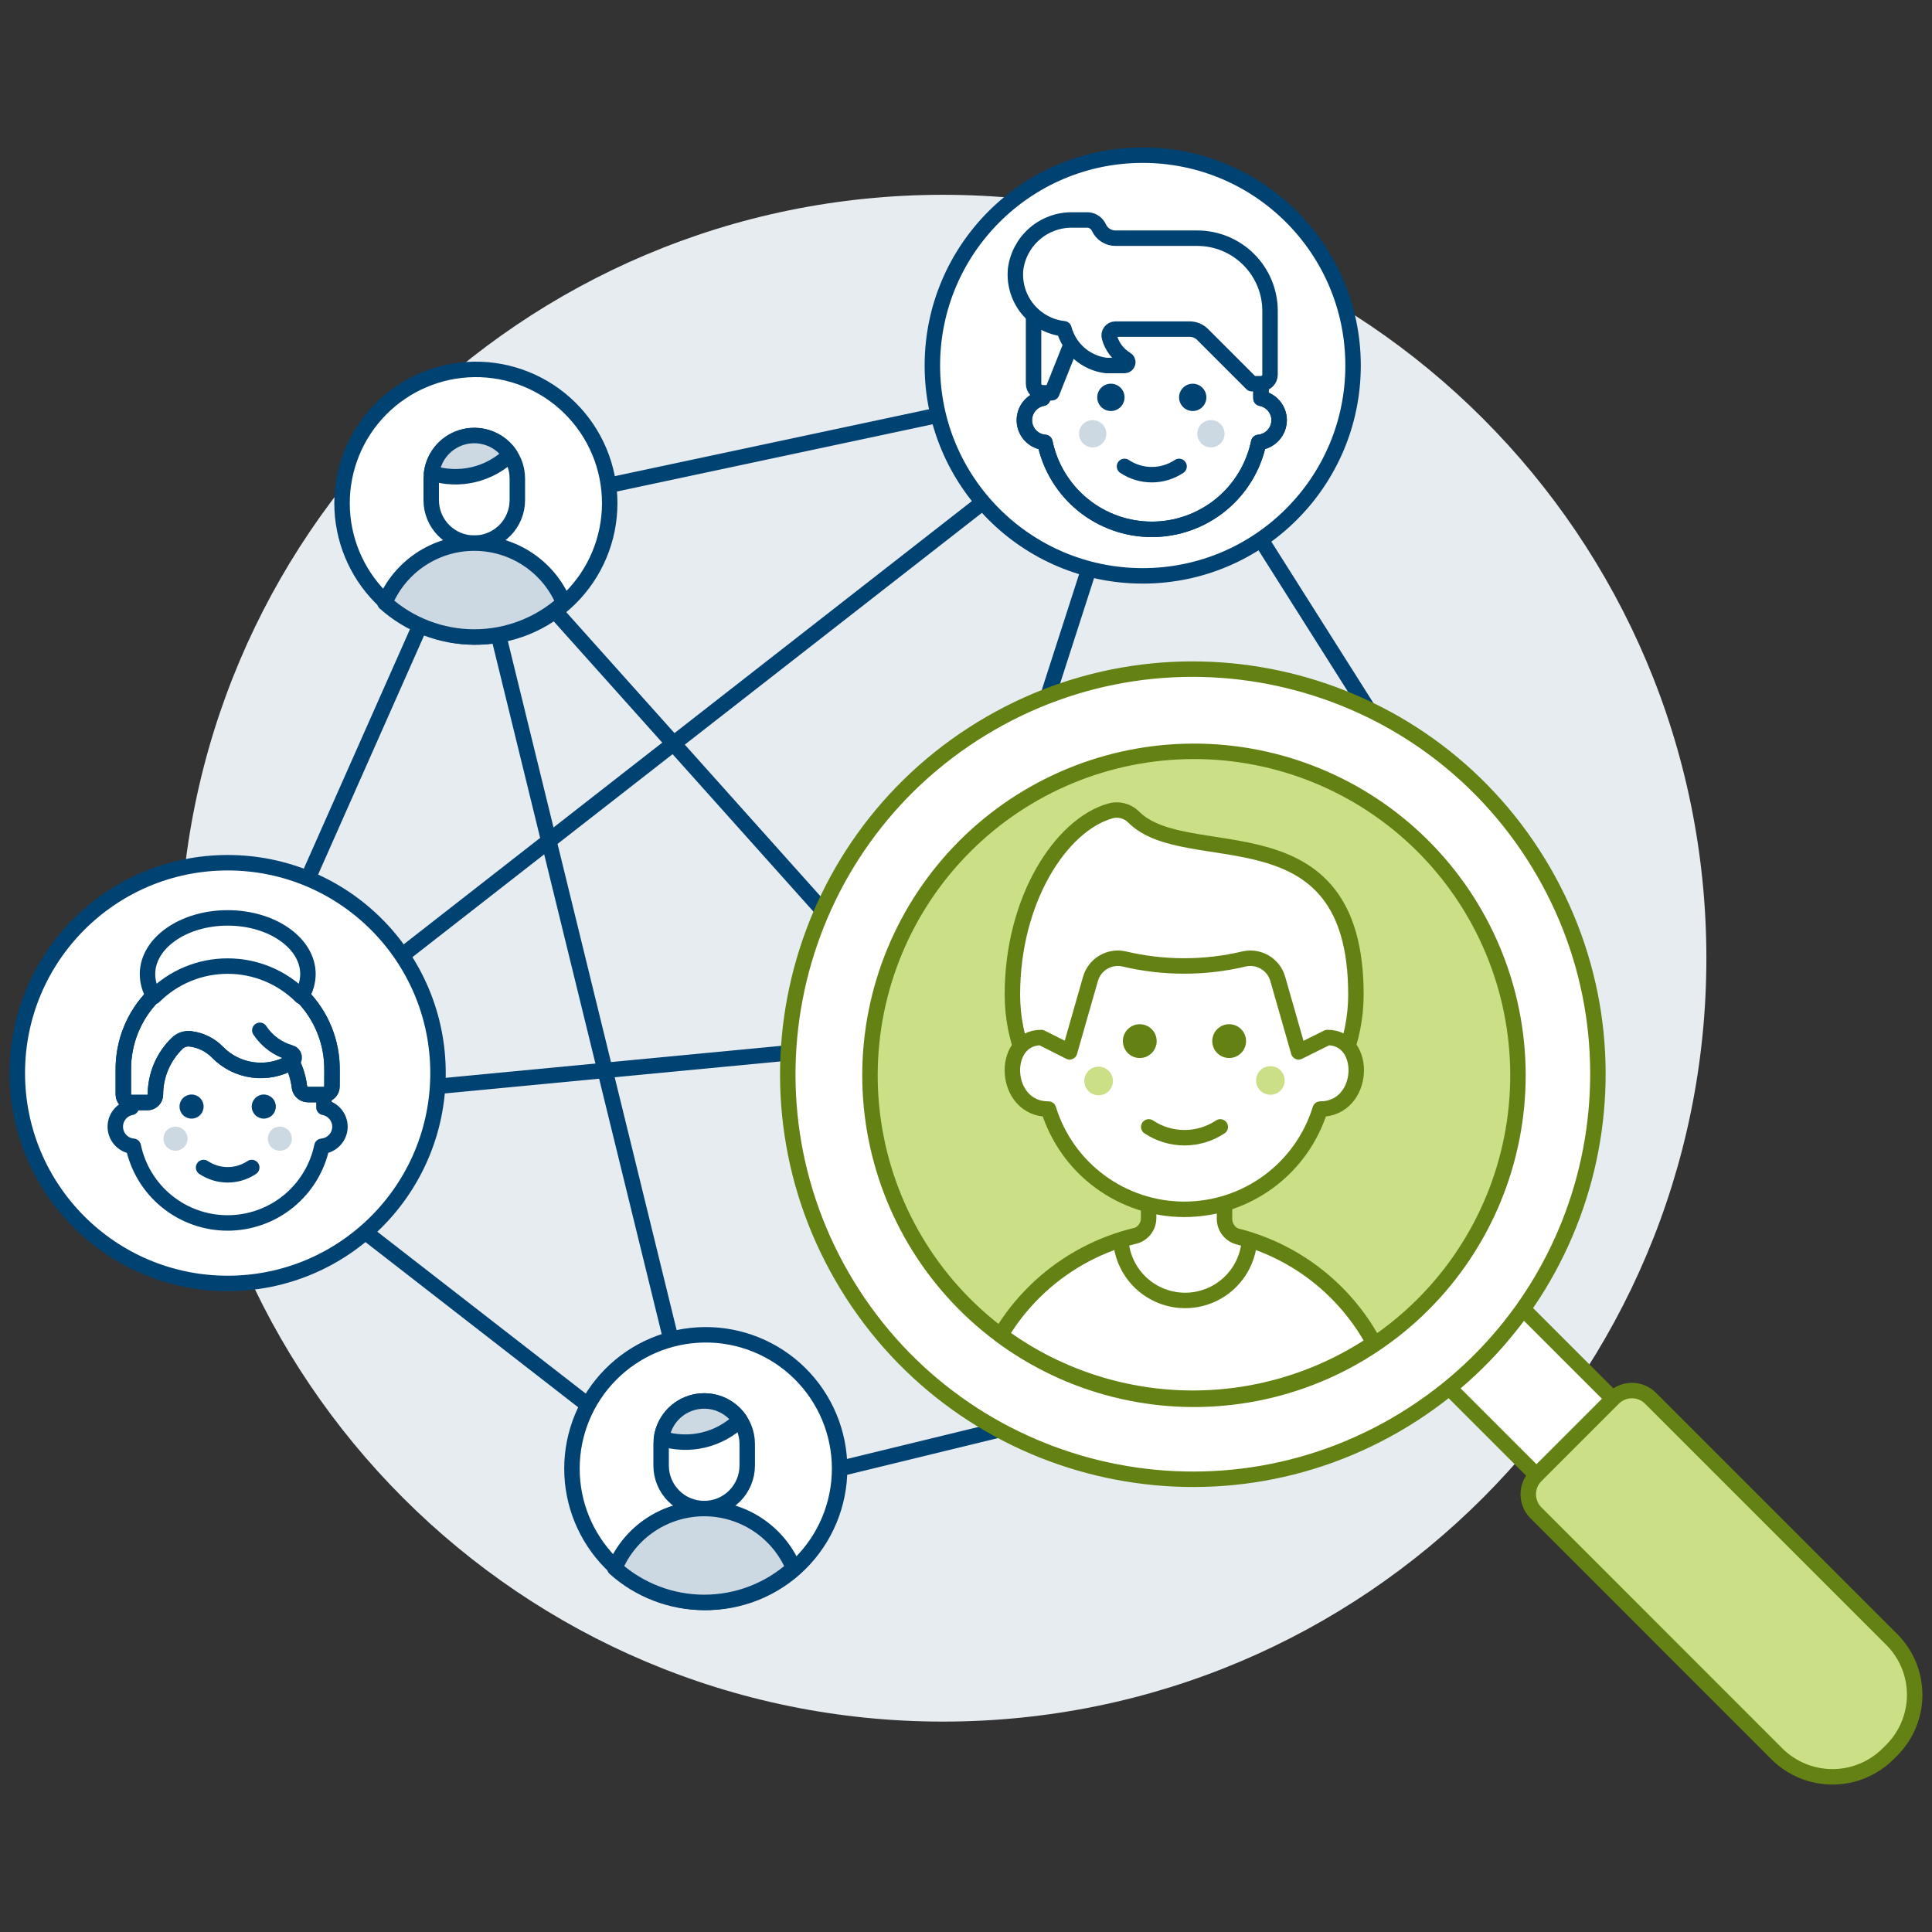 <?xml version="1.0" encoding="UTF-8"?>
<svg xmlns="http://www.w3.org/2000/svg" width="500" height="500" viewBox="0 0 500 500" fill="none">
  <rect x="0" y="0" width="500" height="500" fill="#333333" stroke="none"/>
  <g id="searching-network">
    <path id="Vector" d="M244.048 445.548C353.158 445.548 441.61 357.097 441.61 247.982C441.61 138.872 353.158 50.415 244.043 50.415C134.933 50.415 46.476 138.872 46.476 247.982C46.476 357.097 134.933 445.548 244.043 445.548H244.048Z" fill="#E7ECF1"></path>
    <path id="Vector_2" d="M121.382 133.301L53.301 286.862" stroke="#004272" stroke-width="4" stroke-linecap="round" stroke-linejoin="round"></path>
    <path id="Vector_3" d="M183.834 388.235L53.301 286.862" stroke="#004272" stroke-width="4" stroke-linecap="round" stroke-linejoin="round"></path>
    <path id="Vector_4" d="M121.382 133.302L298.454 95.601" stroke="#004272" stroke-width="4" stroke-linecap="round" stroke-linejoin="round"></path>
    <path id="Vector_5" d="M387.516 236.409L298.459 95.595" stroke="#004272" stroke-width="4" stroke-linecap="round" stroke-linejoin="round"></path>
    <path id="Vector_6" d="M387.516 236.409L242.624 268.808L53.301 286.862" stroke="#004272" stroke-width="4" stroke-linecap="round" stroke-linejoin="round"></path>
    <path id="Vector_7" d="M121.382 133.301L183.834 388.235" stroke="#004272" stroke-width="4" stroke-linecap="round" stroke-linejoin="round"></path>
    <path id="Vector_8" d="M298.454 95.595L242.625 268.813" stroke="#004272" stroke-width="4" stroke-linecap="round" stroke-linejoin="round"></path>
    <path id="Vector_9" d="M121.382 133.301L319.862 355.127" stroke="#004272" stroke-width="4" stroke-linecap="round" stroke-linejoin="round"></path>
    <path id="Vector_10" d="M319.861 355.127L183.833 388.24" stroke="#004272" stroke-width="4" stroke-linecap="round" stroke-linejoin="round"></path>
    <path id="Vector_11" d="M53.296 286.858L298.454 95.601" stroke="#004272" stroke-width="4" stroke-linecap="round" stroke-linejoin="round"></path>
    <path id="Vector_12" d="M58.921 332.152C88.984 332.152 113.357 307.779 113.357 277.711C113.357 247.644 88.984 223.271 58.921 223.271C28.853 223.271 4.48 247.644 4.48 277.711C4.48 307.779 28.853 332.152 58.921 332.152Z" fill="white" stroke="#004272" stroke-width="4" stroke-linecap="round" stroke-linejoin="round"></path>
    <path id="Vector_13" d="M87.986 291.574C87.976 290.392 87.557 289.25 86.8 288.341C86.043 287.433 84.996 286.814 83.835 286.59V283.266C83.835 276.654 81.208 270.313 76.533 265.637C71.857 260.962 65.516 258.335 58.904 258.335C52.291 258.335 45.95 260.962 41.274 265.637C36.599 270.313 33.972 276.654 33.972 283.266V286.59C32.765 286.82 31.682 287.48 30.923 288.447C30.165 289.415 29.782 290.623 29.845 291.851C29.909 293.078 30.415 294.241 31.269 295.125C32.123 296.009 33.268 296.553 34.493 296.658C35.663 302.266 38.728 307.3 43.174 310.913C47.619 314.526 53.172 316.499 58.901 316.499C64.629 316.499 70.183 314.526 74.628 310.913C79.074 307.3 82.139 302.266 83.309 296.658C84.582 296.545 85.766 295.961 86.631 295.021C87.496 294.081 87.979 292.852 87.986 291.574Z" fill="white" stroke="#004272" stroke-width="4" stroke-linecap="round" stroke-linejoin="round"></path>
    <path id="Vector_14" d="M45.42 297.809C46.247 297.809 47.039 297.481 47.624 296.896C48.209 296.311 48.537 295.518 48.537 294.692C48.537 293.865 48.209 293.072 47.624 292.487C47.039 291.903 46.247 291.574 45.42 291.574C44.593 291.574 43.8 291.903 43.215 292.487C42.631 293.072 42.303 293.865 42.303 294.692C42.303 295.518 42.631 296.311 43.215 296.896C43.8 297.481 44.593 297.809 45.42 297.809Z" fill="#CCD9E2"></path>
    <path id="Vector_15" d="M72.422 297.809C73.249 297.809 74.042 297.481 74.626 296.896C75.211 296.311 75.539 295.518 75.539 294.692C75.539 293.865 75.211 293.072 74.626 292.487C74.042 291.903 73.249 291.574 72.422 291.574C71.595 291.574 70.802 291.903 70.218 292.487C69.633 293.072 69.305 293.865 69.305 294.692C69.305 295.518 69.633 296.311 70.218 296.896C70.802 297.481 71.595 297.809 72.422 297.809Z" fill="#CCD9E2"></path>
    <path id="Vector_16" d="M52.691 302.149C54.535 303.381 56.703 304.039 58.921 304.039C61.139 304.039 63.307 303.381 65.151 302.149" stroke="#004272" stroke-width="4" stroke-linecap="round" stroke-linejoin="round"></path>
    <path id="Vector_17" d="M85.923 277.032C85.972 273.455 85.311 269.904 83.975 266.586C82.641 263.267 80.659 260.246 78.147 257.7C75.635 255.153 72.641 253.131 69.341 251.752C66.04 250.372 62.498 249.662 58.921 249.663C55.344 249.663 51.802 250.373 48.502 251.753C45.202 253.133 42.209 255.155 39.697 257.701C37.184 260.248 35.203 263.268 33.868 266.586C32.533 269.905 31.87 273.456 31.919 277.032V283.267C31.919 283.817 32.137 284.344 32.526 284.733C32.915 285.122 33.442 285.34 33.992 285.34H38.148C38.421 285.341 38.691 285.288 38.943 285.184C39.196 285.08 39.425 284.927 39.618 284.735C39.811 284.542 39.964 284.314 40.069 284.062C40.173 283.81 40.227 283.54 40.227 283.267C40.229 280.794 40.728 278.346 41.694 276.07C42.66 273.793 44.074 271.734 45.851 270.014C46.305 269.567 46.855 269.23 47.46 269.031C48.065 268.831 48.708 268.774 49.338 268.863C51.957 269.191 54.398 270.391 56.252 272.271C58.708 274.802 61.946 276.431 65.442 276.894C68.938 277.357 72.488 276.626 75.517 274.82C76.559 276.844 77.228 279.041 77.491 281.303C77.552 281.843 77.808 282.342 78.213 282.706C78.617 283.07 79.14 283.273 79.684 283.277H83.84C84.391 283.274 84.918 283.054 85.307 282.663C85.695 282.273 85.913 281.745 85.913 281.194L85.928 277.032H85.923Z" fill="white" stroke="#004272" stroke-width="4" stroke-linecap="round" stroke-linejoin="round"></path>
    <path id="Vector_18" d="M85.923 277.032C85.972 273.455 85.311 269.904 83.975 266.586C82.641 263.267 80.659 260.246 78.147 257.7C75.635 255.153 72.641 253.131 69.341 251.752C66.04 250.372 62.498 249.662 58.921 249.663C55.344 249.663 51.802 250.373 48.502 251.753C45.202 253.133 42.209 255.155 39.697 257.701C37.184 260.248 35.203 263.268 33.868 266.586C32.533 269.905 31.87 273.456 31.919 277.032V283.267C31.919 283.817 32.137 284.344 32.526 284.733C32.915 285.122 33.442 285.34 33.992 285.34H38.148C38.421 285.341 38.691 285.288 38.943 285.184C39.196 285.08 39.425 284.927 39.618 284.735C39.811 284.542 39.964 284.314 40.069 284.062C40.173 283.81 40.227 283.54 40.227 283.267C40.229 280.794 40.728 278.346 41.694 276.07C42.66 273.793 44.074 271.734 45.851 270.014C46.305 269.567 46.855 269.23 47.46 269.031C48.065 268.831 48.708 268.774 49.338 268.863C51.957 269.191 54.398 270.391 56.252 272.271C58.708 274.802 61.946 276.431 65.442 276.894C68.938 277.357 72.488 276.626 75.517 274.82C76.559 276.844 77.228 279.041 77.491 281.303C77.552 281.843 77.808 282.342 78.213 282.706C78.617 283.07 79.14 283.273 79.684 283.277H83.84C84.391 283.274 84.918 283.054 85.307 282.663C85.695 282.273 85.913 281.745 85.913 281.194L85.928 277.032H85.923Z" stroke="#004272" stroke-width="4" stroke-linecap="round" stroke-linejoin="round"></path>
    <path id="Vector_19" d="M75.517 274.82C75.737 274.689 75.913 274.497 76.023 274.267C76.134 274.038 76.175 273.78 76.141 273.527C76.106 273.275 75.998 273.037 75.83 272.846C75.662 272.654 75.441 272.516 75.195 272.449C71.935 271.529 69.113 269.47 67.244 266.646" stroke="#004272" stroke-width="4" stroke-linecap="round" stroke-linejoin="round"></path>
    <path id="Vector_20" d="M49.576 289.496C50.403 289.496 51.196 289.168 51.781 288.583C52.365 287.999 52.694 287.206 52.694 286.379C52.694 285.552 52.365 284.759 51.781 284.175C51.196 283.59 50.403 283.262 49.576 283.262C48.75 283.262 47.957 283.59 47.372 284.175C46.787 284.759 46.459 285.552 46.459 286.379C46.459 287.206 46.787 287.999 47.372 288.583C47.957 289.168 48.75 289.496 49.576 289.496Z" fill="#004272"></path>
    <path id="Vector_21" d="M68.266 289.496C69.092 289.496 69.885 289.168 70.47 288.583C71.055 287.999 71.383 287.206 71.383 286.379C71.383 285.552 71.055 284.759 70.47 284.175C69.885 283.59 69.092 283.262 68.266 283.262C67.439 283.262 66.646 283.59 66.061 284.175C65.477 284.759 65.148 285.552 65.148 286.379C65.148 287.206 65.477 287.999 66.061 288.583C66.646 289.168 67.439 289.496 68.266 289.496Z" fill="#004272"></path>
    <path id="Vector_22" d="M58.921 250.025C62.458 250.021 65.962 250.713 69.232 252.063C72.501 253.413 75.473 255.393 77.977 257.892C79.083 256.156 79.679 254.152 79.694 252.098C79.694 244.063 70.394 237.551 58.921 237.551C47.444 237.551 38.173 244.063 38.173 252.098C38.183 254.147 38.769 256.156 39.86 257.892C42.364 255.393 45.337 253.412 48.608 252.062C51.878 250.712 55.383 250.02 58.921 250.025Z" fill="white" stroke="#004272" stroke-width="4" stroke-linecap="round" stroke-linejoin="round"></path>
    <path id="Vector_23" d="M295.731 149.034C325.799 149.034 350.172 124.661 350.172 94.598C350.172 64.531 325.799 40.157 295.731 40.157C265.664 40.157 241.295 64.531 241.295 94.598C241.295 124.661 265.664 149.034 295.731 149.034Z" fill="white" stroke="#004272" stroke-width="4" stroke-linecap="round" stroke-linejoin="round"></path>
    <path id="Vector_24" d="M331.046 108.73C331.035 107.389 330.559 106.093 329.7 105.063C328.841 104.033 327.652 103.332 326.334 103.08V99.311C326.334 91.819 323.358 84.634 318.061 79.337C312.764 74.04 305.579 71.064 298.087 71.064C290.596 71.064 283.411 74.04 278.113 79.337C272.816 84.634 269.84 91.819 269.84 99.311V103.08C268.461 103.33 267.22 104.074 266.35 105.173C265.48 106.271 265.04 107.649 265.112 109.049C265.185 110.448 265.765 111.774 266.743 112.777C267.722 113.78 269.033 114.392 270.43 114.498C271.753 120.855 275.226 126.563 280.264 130.66C285.301 134.757 291.596 136.994 298.09 136.994C304.583 136.994 310.878 134.757 315.916 130.66C320.954 126.563 324.426 120.855 325.749 114.498C327.19 114.365 328.53 113.701 329.508 112.635C330.486 111.569 331.033 110.177 331.042 108.73H331.046Z" fill="white" stroke="#004272" stroke-width="4" stroke-linecap="round" stroke-linejoin="round"></path>
    <path id="Vector_25" d="M331.046 108.73C331.035 107.389 330.559 106.093 329.7 105.063C328.841 104.033 327.652 103.332 326.334 103.08V99.311C326.334 91.819 323.358 84.634 318.061 79.337C312.764 74.04 305.579 71.064 298.087 71.064C290.596 71.064 283.411 74.04 278.113 79.337C272.816 84.634 269.84 91.819 269.84 99.311V103.08C268.461 103.33 267.22 104.074 266.35 105.173C265.48 106.271 265.04 107.649 265.112 109.049C265.185 110.448 265.765 111.774 266.743 112.777C267.722 113.78 269.033 114.392 270.43 114.498C271.753 120.855 275.226 126.563 280.264 130.66C285.301 134.757 291.596 136.994 298.09 136.994C304.583 136.994 310.878 134.757 315.916 130.66C320.954 126.563 324.426 120.855 325.749 114.498C327.19 114.365 328.53 113.701 329.508 112.635C330.486 111.569 331.033 110.177 331.042 108.73H331.046Z" stroke="#004272" stroke-width="4" stroke-linecap="round" stroke-linejoin="round"></path>
    <path id="Vector_26" d="M287.498 106.369C288.434 106.369 289.332 105.997 289.995 105.334C290.657 104.672 291.029 103.774 291.029 102.837C291.029 101.901 290.657 101.002 289.995 100.34C289.332 99.678 288.434 99.306 287.498 99.306C286.561 99.306 285.663 99.678 285 100.34C284.338 101.002 283.966 101.901 283.966 102.837C283.966 103.774 284.338 104.672 285 105.334C285.663 105.997 286.561 106.369 287.498 106.369Z" fill="#004272"></path>
    <path id="Vector_27" d="M308.677 106.369C309.613 106.369 310.512 105.997 311.174 105.334C311.836 104.672 312.208 103.774 312.208 102.837C312.208 101.901 311.836 101.002 311.174 100.34C310.512 99.678 309.613 99.306 308.677 99.306C307.74 99.306 306.842 99.678 306.18 100.34C305.517 101.002 305.145 101.901 305.145 102.837C305.145 103.774 305.517 104.672 306.18 105.334C306.842 105.997 307.74 106.369 308.677 106.369Z" fill="#004272"></path>
    <path id="Vector_28" d="M282.786 115.783C283.722 115.783 284.621 115.411 285.283 114.748C285.945 114.086 286.317 113.188 286.317 112.251C286.317 111.315 285.945 110.416 285.283 109.754C284.621 109.092 283.722 108.72 282.786 108.72C281.849 108.72 280.951 109.092 280.289 109.754C279.626 110.416 279.254 111.315 279.254 112.251C279.254 113.188 279.626 114.086 280.289 114.748C280.951 115.411 281.849 115.783 282.786 115.783Z" fill="#CCD9E2"></path>
    <path id="Vector_29" d="M313.389 115.783C314.325 115.783 315.224 115.411 315.886 114.748C316.548 114.086 316.92 113.188 316.92 112.251C316.92 111.315 316.548 110.416 315.886 109.754C315.224 109.092 314.325 108.72 313.389 108.72C312.452 108.72 311.554 109.092 310.892 109.754C310.229 110.416 309.857 111.315 309.857 112.251C309.857 113.188 310.229 114.086 310.892 114.748C311.554 115.411 312.452 115.783 313.389 115.783Z" fill="#CCD9E2"></path>
    <path id="Vector_30" d="M291.024 120.708C293.115 122.102 295.572 122.846 298.085 122.846C300.598 122.846 303.054 122.102 305.145 120.708" stroke="#004272" stroke-width="4" stroke-linecap="round" stroke-linejoin="round"></path>
    <path id="Vector_31" d="M267.484 78.106V99.286C267.483 99.595 267.544 99.901 267.661 100.188C267.779 100.474 267.952 100.734 268.17 100.953C268.389 101.172 268.648 101.346 268.934 101.465C269.219 101.584 269.526 101.646 269.835 101.647H272.216L281.6 78.106H267.484Z" fill="white" stroke="#004272" stroke-width="4" stroke-linecap="round" stroke-linejoin="round"></path>
    <path id="Vector_32" d="M328.685 80.468C328.683 75.475 326.698 70.687 323.166 67.157C319.634 63.627 314.846 61.644 309.852 61.644H288.673C287.773 61.645 286.892 61.387 286.134 60.902C285.376 60.417 284.774 59.724 284.398 58.907C284.15 58.359 283.76 57.888 283.269 57.541C282.778 57.194 282.204 56.984 281.605 56.932H277.607C274.002 56.862 270.498 58.129 267.77 60.488C265.042 62.847 263.283 66.131 262.832 69.709C262.481 73.402 263.597 77.084 265.938 79.961C268.28 82.838 271.659 84.679 275.346 85.085C276.011 87.585 277.412 89.828 279.366 91.523C281.321 93.218 283.738 94.288 286.307 94.594H291.019C291.206 94.594 291.389 94.533 291.537 94.42C291.686 94.306 291.794 94.147 291.844 93.967C291.893 93.786 291.882 93.595 291.812 93.421C291.742 93.248 291.617 93.102 291.456 93.007C289.317 91.73 287.76 89.669 287.116 87.263C287.043 87.021 287.028 86.766 287.072 86.517C287.115 86.269 287.216 86.034 287.366 85.831C287.516 85.628 287.712 85.463 287.937 85.349C288.162 85.235 288.411 85.176 288.663 85.175H307.898C308.517 85.175 309.129 85.297 309.7 85.535C310.271 85.772 310.79 86.12 311.226 86.558L323.974 99.301H326.325C326.949 99.301 327.549 99.052 327.99 98.611C328.432 98.169 328.681 97.57 328.681 96.945L328.685 80.473V80.468Z" fill="white"></path>
    <path id="Vector_33" d="M328.685 80.468C328.683 75.475 326.698 70.687 323.166 67.157C319.634 63.627 314.846 61.644 309.852 61.644H288.673C287.773 61.645 286.892 61.387 286.134 60.902C285.376 60.417 284.774 59.724 284.398 58.907C284.15 58.359 283.76 57.888 283.269 57.541C282.778 57.194 282.204 56.984 281.605 56.932H277.607C274.002 56.862 270.498 58.129 267.77 60.488C265.042 62.847 263.283 66.131 262.832 69.709C262.481 73.402 263.597 77.084 265.938 79.961C268.28 82.838 271.659 84.679 275.346 85.085C276.011 87.585 277.412 89.828 279.366 91.523C281.321 93.218 283.738 94.288 286.307 94.594H291.019C291.206 94.594 291.389 94.533 291.537 94.42C291.686 94.306 291.794 94.147 291.844 93.967C291.893 93.786 291.882 93.595 291.812 93.421C291.742 93.248 291.617 93.102 291.456 93.007C289.317 91.73 287.76 89.669 287.116 87.263C287.043 87.021 287.028 86.766 287.072 86.517C287.115 86.269 287.216 86.034 287.366 85.831C287.516 85.628 287.712 85.463 287.937 85.349C288.162 85.235 288.411 85.176 288.663 85.175H307.898C308.517 85.175 309.129 85.297 309.7 85.535C310.271 85.772 310.79 86.12 311.226 86.558L323.974 99.301H326.325C326.949 99.301 327.549 99.052 327.99 98.611C328.432 98.169 328.681 97.57 328.681 96.945L328.685 80.473V80.468Z" stroke="#004272" stroke-width="4" stroke-linecap="round" stroke-linejoin="round"></path>
    <path id="Vector_34" d="M387.764 332.36L367.999 352.121L402.585 386.712L422.35 366.946L387.764 332.36Z" fill="white" stroke="#648213" stroke-width="4" stroke-linecap="round" stroke-linejoin="round"></path>
    <path id="Vector_35" d="M489.538 452.988L488.596 453.93C484.778 457.716 479.619 459.841 474.242 459.841C468.865 459.841 463.705 457.716 459.887 453.93L397.481 391.499C396.218 390.226 395.509 388.505 395.509 386.712C395.509 384.919 396.218 383.199 397.481 381.926L417.564 361.843C418.836 360.583 420.554 359.876 422.345 359.876C424.136 359.876 425.854 360.583 427.127 361.843L489.538 424.25C491.433 426.132 492.937 428.371 493.963 430.837C494.989 433.303 495.517 435.948 495.517 438.619C495.517 441.29 494.989 443.934 493.963 446.4C492.937 448.866 491.433 451.105 489.538 452.988Z" fill="#CBDF86"></path>
    <path id="Vector_36" d="M489.538 452.988L488.596 453.93C484.778 457.716 479.619 459.841 474.242 459.841C468.865 459.841 463.705 457.716 459.887 453.93L397.481 391.499C396.218 390.226 395.509 388.505 395.509 386.712C395.509 384.919 396.218 383.199 397.481 381.926L417.564 361.843C418.836 360.583 420.554 359.876 422.345 359.876C424.136 359.876 425.854 360.583 427.127 361.843L489.538 424.25C491.433 426.132 492.937 428.371 493.963 430.837C494.989 433.303 495.517 435.948 495.517 438.619C495.517 441.29 494.989 443.934 493.963 446.4C492.937 448.866 491.433 451.105 489.538 452.988Z" stroke="#648213" stroke-width="4" stroke-linecap="round" stroke-linejoin="round"></path>
    <path id="Vector_37" d="M363.42 367.408C412.797 337.192 428.332 272.672 398.116 223.291C367.899 173.914 303.38 158.379 253.998 188.595C204.621 218.812 189.086 283.336 219.303 332.713C249.519 382.095 314.039 397.625 363.42 367.408Z" fill="white" stroke="#648213" stroke-width="4" stroke-linecap="round" stroke-linejoin="round"></path>
    <path id="Vector_38" d="M367.999 218.712C375.847 226.484 382.082 235.73 386.346 245.919C390.611 256.108 392.82 267.039 392.847 278.085C392.874 289.13 390.719 300.072 386.505 310.282C382.291 320.492 376.101 329.768 368.291 337.579C360.481 345.389 351.205 351.58 340.996 355.795C330.786 360.01 319.845 362.166 308.799 362.14C297.754 362.113 286.823 359.905 276.633 355.642C266.444 351.378 257.197 345.144 249.425 337.296C233.825 321.546 225.097 300.259 225.15 278.092C225.203 255.924 234.032 234.679 249.706 219.004C265.38 203.328 286.625 194.497 308.792 194.443C330.96 194.388 352.247 203.114 367.999 218.712Z" fill="#CBDF86"></path>
    <path id="Vector_39" d="M306.688 318.2C297.053 318.254 287.595 320.798 279.232 325.583C270.87 330.369 263.886 337.235 258.958 345.515C272.885 355.768 289.64 361.468 306.931 361.836C324.221 362.203 341.203 357.22 355.554 347.568C350.804 338.73 343.758 331.336 335.158 326.166C326.557 320.997 316.722 318.243 306.688 318.195V318.2Z" fill="white"></path>
    <path id="Vector_40" d="M306.688 318.2C297.053 318.254 287.595 320.798 279.232 325.583C270.87 330.369 263.886 337.235 258.958 345.515C272.885 355.768 289.64 361.468 306.931 361.836C324.221 362.203 341.203 357.22 355.554 347.568C350.804 338.73 343.758 331.336 335.158 326.166C326.557 320.997 316.722 318.243 306.688 318.195V318.2Z" stroke="#648213" stroke-width="4" stroke-linejoin="round"></path>
    <path id="Vector_41" d="M323.254 320.889C322.365 320.606 321.467 320.353 320.561 320.13C319.515 319.865 318.587 319.259 317.925 318.407C317.262 317.555 316.904 316.507 316.905 315.428V298.742H297.264V315.239C297.264 316.324 296.899 317.378 296.228 318.231C295.557 319.084 294.619 319.686 293.564 319.941C292.427 320.217 291.299 320.528 290.181 320.874L290.067 321.023C290.358 325.237 292.238 329.185 295.327 332.067C298.415 334.95 302.483 336.553 306.708 336.553C310.933 336.553 315 334.95 318.089 332.067C321.177 329.185 323.057 325.237 323.348 321.023L323.249 320.889H323.254Z" fill="white" stroke="#648213" stroke-width="4" stroke-linecap="round" stroke-linejoin="round"></path>
    <path id="Vector_42" d="M350.911 257.395C350.911 269.185 346.228 280.491 337.892 288.827C329.555 297.164 318.249 301.847 306.46 301.847C294.67 301.847 283.364 297.164 275.028 288.827C266.691 280.491 262.008 269.185 262.008 257.395C262.008 232.818 274.557 213.534 287.314 209.874C288.378 209.568 289.504 209.554 290.574 209.833C291.645 210.113 292.621 210.675 293.4 211.461C307.218 225.354 350.911 208.038 350.911 257.395Z" fill="white"></path>
    <path id="Vector_43" d="M350.911 257.395C350.911 269.185 346.228 280.491 337.892 288.827C329.555 297.164 318.249 301.847 306.46 301.847C294.67 301.847 283.364 297.164 275.028 288.827C266.691 280.491 262.008 269.185 262.008 257.395C262.008 232.818 274.557 213.534 287.314 209.874C288.378 209.568 289.504 209.554 290.574 209.833C291.645 210.113 292.621 210.675 293.4 211.461C307.218 225.354 350.911 208.038 350.911 257.395Z" stroke="#648213" stroke-width="4" stroke-linecap="round" stroke-linejoin="round"></path>
    <path id="Vector_44" d="M343.546 268.51L336.081 272.215L330.694 253.377C330.191 251.569 329.016 250.021 327.409 249.05C325.801 248.08 323.884 247.762 322.049 248.159C311.793 250.602 301.107 250.602 290.851 248.159C289.015 247.761 287.097 248.08 285.489 249.05C283.881 250.02 282.704 251.568 282.2 253.377L276.814 272.215L269.468 268.51C258.893 268.51 259.588 287.031 271.313 287.031H271.348C273.667 294.544 278.332 301.116 284.659 305.785C290.986 310.453 298.642 312.972 306.504 312.972C314.367 312.972 322.023 310.453 328.35 305.785C334.677 301.116 339.342 294.544 341.661 287.031C353.401 287.031 354.11 268.51 343.546 268.51Z" fill="white" stroke="#648213" stroke-width="4" stroke-linecap="round" stroke-linejoin="round"></path>
    <path id="Vector_45" d="M294.972 273.813C296.133 273.813 297.245 273.352 298.066 272.532C298.886 271.711 299.347 270.598 299.347 269.438C299.347 268.278 298.886 267.165 298.066 266.345C297.245 265.524 296.133 265.063 294.972 265.063C293.812 265.063 292.699 265.524 291.879 266.345C291.059 267.165 290.598 268.278 290.598 269.438C290.598 270.598 291.059 271.711 291.879 272.532C292.699 273.352 293.812 273.813 294.972 273.813Z" fill="#648213"></path>
    <path id="Vector_46" d="M318.106 273.813C319.266 273.813 320.379 273.352 321.199 272.532C322.019 271.711 322.48 270.598 322.48 269.438C322.48 268.278 322.019 267.165 321.199 266.345C320.379 265.524 319.266 265.063 318.106 265.063C316.945 265.063 315.833 265.524 315.012 266.345C314.192 267.165 313.731 268.278 313.731 269.438C313.731 270.598 314.192 271.711 315.012 272.532C315.833 273.352 316.945 273.813 318.106 273.813Z" fill="#648213"></path>
    <path id="Vector_47" d="M288.023 279.621C288.042 280.119 287.959 280.615 287.782 281.08C287.604 281.545 287.334 281.97 286.988 282.328C286.643 282.687 286.228 282.972 285.77 283.167C285.312 283.362 284.819 283.462 284.321 283.462C283.823 283.462 283.33 283.362 282.872 283.167C282.413 282.972 281.999 282.687 281.653 282.328C281.308 281.97 281.038 281.545 280.86 281.08C280.682 280.615 280.6 280.119 280.618 279.621C280.653 278.663 281.059 277.755 281.749 277.089C282.44 276.424 283.362 276.052 284.321 276.052C285.28 276.052 286.202 276.424 286.892 277.089C287.583 277.755 287.988 278.663 288.023 279.621Z" fill="#CBDF86"></path>
    <path id="Vector_48" d="M332.475 279.622C332.475 280.604 332.085 281.545 331.39 282.24C330.696 282.934 329.754 283.324 328.772 283.324C327.79 283.324 326.848 282.934 326.154 282.24C325.46 281.545 325.07 280.604 325.07 279.622C325.07 278.64 325.46 277.698 326.154 277.003C326.848 276.309 327.79 275.919 328.772 275.919C329.754 275.919 330.696 276.309 331.39 277.003C332.085 277.698 332.475 278.64 332.475 279.622Z" fill="#CBDF86"></path>
    <path id="Vector_49" d="M297.294 291.64C300.036 293.465 303.257 294.44 306.552 294.44C309.846 294.44 313.067 293.465 315.809 291.64" stroke="#648213" stroke-width="4" stroke-linecap="round" stroke-linejoin="round"></path>
    <path id="Vector_50" d="M367.999 218.712C375.847 226.484 382.082 235.73 386.346 245.919C390.611 256.108 392.82 267.039 392.847 278.085C392.874 289.13 390.719 300.072 386.505 310.282C382.291 320.492 376.101 329.768 368.291 337.579C360.481 345.389 351.205 351.58 340.996 355.795C330.786 360.01 319.845 362.166 308.799 362.14C297.754 362.113 286.823 359.905 276.633 355.642C266.444 351.378 257.197 345.144 249.425 337.296C233.825 321.546 225.097 300.259 225.15 278.092C225.203 255.924 234.032 234.679 249.706 219.004C265.38 203.328 286.625 194.497 308.792 194.443C330.96 194.388 352.247 203.114 367.999 218.712Z" stroke="#648213" stroke-width="4" stroke-linecap="round" stroke-linejoin="round"></path>
    <path id="Vector_51" d="M182.241 414.711C186.824 414.766 191.373 413.911 195.623 412.195C199.873 410.479 203.74 407.937 207 404.715C210.26 401.494 212.849 397.657 214.615 393.428C216.382 389.199 217.292 384.661 217.292 380.078C217.292 375.495 216.382 370.957 214.615 366.728C212.849 362.499 210.26 358.662 207 355.441C203.74 352.219 199.873 349.677 195.623 347.961C191.373 346.245 186.824 345.39 182.241 345.445C173.128 345.554 164.425 349.251 158.019 355.734C151.613 362.217 148.02 370.964 148.02 380.078C148.02 389.192 151.613 397.939 158.019 404.422C164.425 410.905 173.128 414.602 182.241 414.711Z" fill="white" stroke="#004272" stroke-width="4" stroke-linecap="round" stroke-linejoin="round"></path>
    <path id="Vector_52" d="M171.096 379.277C171.096 382.232 172.27 385.067 174.36 387.156C176.449 389.246 179.284 390.42 182.239 390.42C185.194 390.42 188.028 389.246 190.118 387.156C192.208 385.067 193.381 382.232 193.381 379.277V373.702C193.381 370.747 192.208 367.913 190.118 365.823C188.028 363.734 185.194 362.56 182.239 362.56C179.284 362.56 176.449 363.734 174.36 365.823C172.27 367.913 171.096 370.747 171.096 373.702V379.277Z" fill="white" stroke="#004272" stroke-width="4" stroke-linecap="round" stroke-linejoin="round"></path>
    <path id="Vector_53" d="M205.395 405.833C199.038 411.543 190.796 414.702 182.251 414.702C173.707 414.702 165.464 411.543 159.108 405.833C161.01 401.269 164.219 397.37 168.332 394.626C172.444 391.882 177.277 390.415 182.221 390.411C187.165 390.407 192 391.865 196.117 394.602C200.234 397.339 203.45 401.233 205.36 405.793" fill="#CCD9E2"></path>
    <path id="Vector_54" d="M205.395 405.833C199.038 411.543 190.796 414.702 182.251 414.702C173.707 414.702 165.464 411.543 159.108 405.833C161.01 401.269 164.219 397.37 168.332 394.626C172.444 391.882 177.277 390.415 182.221 390.411C187.165 390.407 192 391.865 196.117 394.602C200.234 397.339 203.45 401.233 205.36 405.793" stroke="#004272" stroke-width="4" stroke-linecap="round" stroke-linejoin="round"></path>
    <path id="Vector_55" d="M171.191 372.264C171.485 370.018 172.457 367.915 173.976 366.235C175.496 364.555 177.491 363.378 179.697 362.861C181.903 362.344 184.213 362.511 186.321 363.34C188.43 364.169 190.235 365.621 191.497 367.503C188.86 370.059 185.578 371.852 182.002 372.691C178.426 373.529 174.69 373.382 171.191 372.264Z" fill="#CCD9E2" stroke="#004272" stroke-width="4" stroke-linecap="round" stroke-linejoin="round"></path>
    <path id="Vector_56" d="M122.741 164.867C127.324 164.921 131.872 164.066 136.122 162.35C140.372 160.634 144.24 158.092 147.5 154.871C150.76 151.649 153.348 147.813 155.115 143.584C156.882 139.354 157.791 134.817 157.791 130.233C157.791 125.65 156.882 121.112 155.115 116.883C153.348 112.654 150.76 108.818 147.5 105.596C144.24 102.375 140.372 99.832 136.122 98.117C131.872 96.401 127.324 95.545 122.741 95.6C113.628 95.709 104.924 99.406 98.519 105.889C92.112 112.372 88.52 121.119 88.52 130.233C88.52 139.347 92.112 148.094 98.519 154.577C104.924 161.061 113.628 164.757 122.741 164.867Z" fill="white" stroke="#004272" stroke-width="4" stroke-linecap="round" stroke-linejoin="round"></path>
    <path id="Vector_57" d="M111.596 129.427C111.596 132.383 112.77 135.218 114.861 137.308C116.951 139.398 119.785 140.572 122.741 140.572C125.697 140.572 128.532 139.398 130.622 137.308C132.712 135.218 133.886 132.383 133.886 129.427V123.857C133.886 120.901 132.712 118.066 130.622 115.976C128.532 113.886 125.697 112.712 122.741 112.712C119.785 112.712 116.951 113.886 114.861 115.976C112.77 118.066 111.596 120.901 111.596 123.857V129.427Z" fill="white" stroke="#004272" stroke-width="4" stroke-linecap="round" stroke-linejoin="round"></path>
    <path id="Vector_58" d="M145.89 155.993C139.532 161.7 131.29 164.856 122.746 164.856C114.203 164.856 105.96 161.7 99.603 155.993C101.503 151.426 104.711 147.523 108.825 144.776C112.938 142.03 117.773 140.561 122.719 140.557C127.665 140.552 132.502 142.011 136.621 144.75C140.74 147.489 143.956 151.385 145.865 155.948" fill="#CCD9E2"></path>
    <path id="Vector_59" d="M145.89 155.993C139.532 161.7 131.29 164.856 122.746 164.856C114.203 164.856 105.96 161.7 99.603 155.993C101.503 151.426 104.711 147.523 108.825 144.776C112.938 142.03 117.773 140.561 122.719 140.557C127.665 140.552 132.502 142.011 136.621 144.75C140.74 147.489 143.956 151.385 145.865 155.948" stroke="#004272" stroke-width="4" stroke-linecap="round" stroke-linejoin="round"></path>
    <path id="Vector_60" d="M111.695 122.419C111.987 120.171 112.957 118.065 114.477 116.384C115.996 114.702 117.993 113.524 120.2 113.006C122.406 112.489 124.718 112.657 126.827 113.488C128.936 114.319 130.741 115.773 132.002 117.657C129.364 120.213 126.082 122.006 122.506 122.844C118.931 123.683 115.194 123.536 111.695 122.419Z" fill="#CCD9E2" stroke="#004272" stroke-width="4" stroke-linecap="round" stroke-linejoin="round"></path>
  </g>
</svg>
